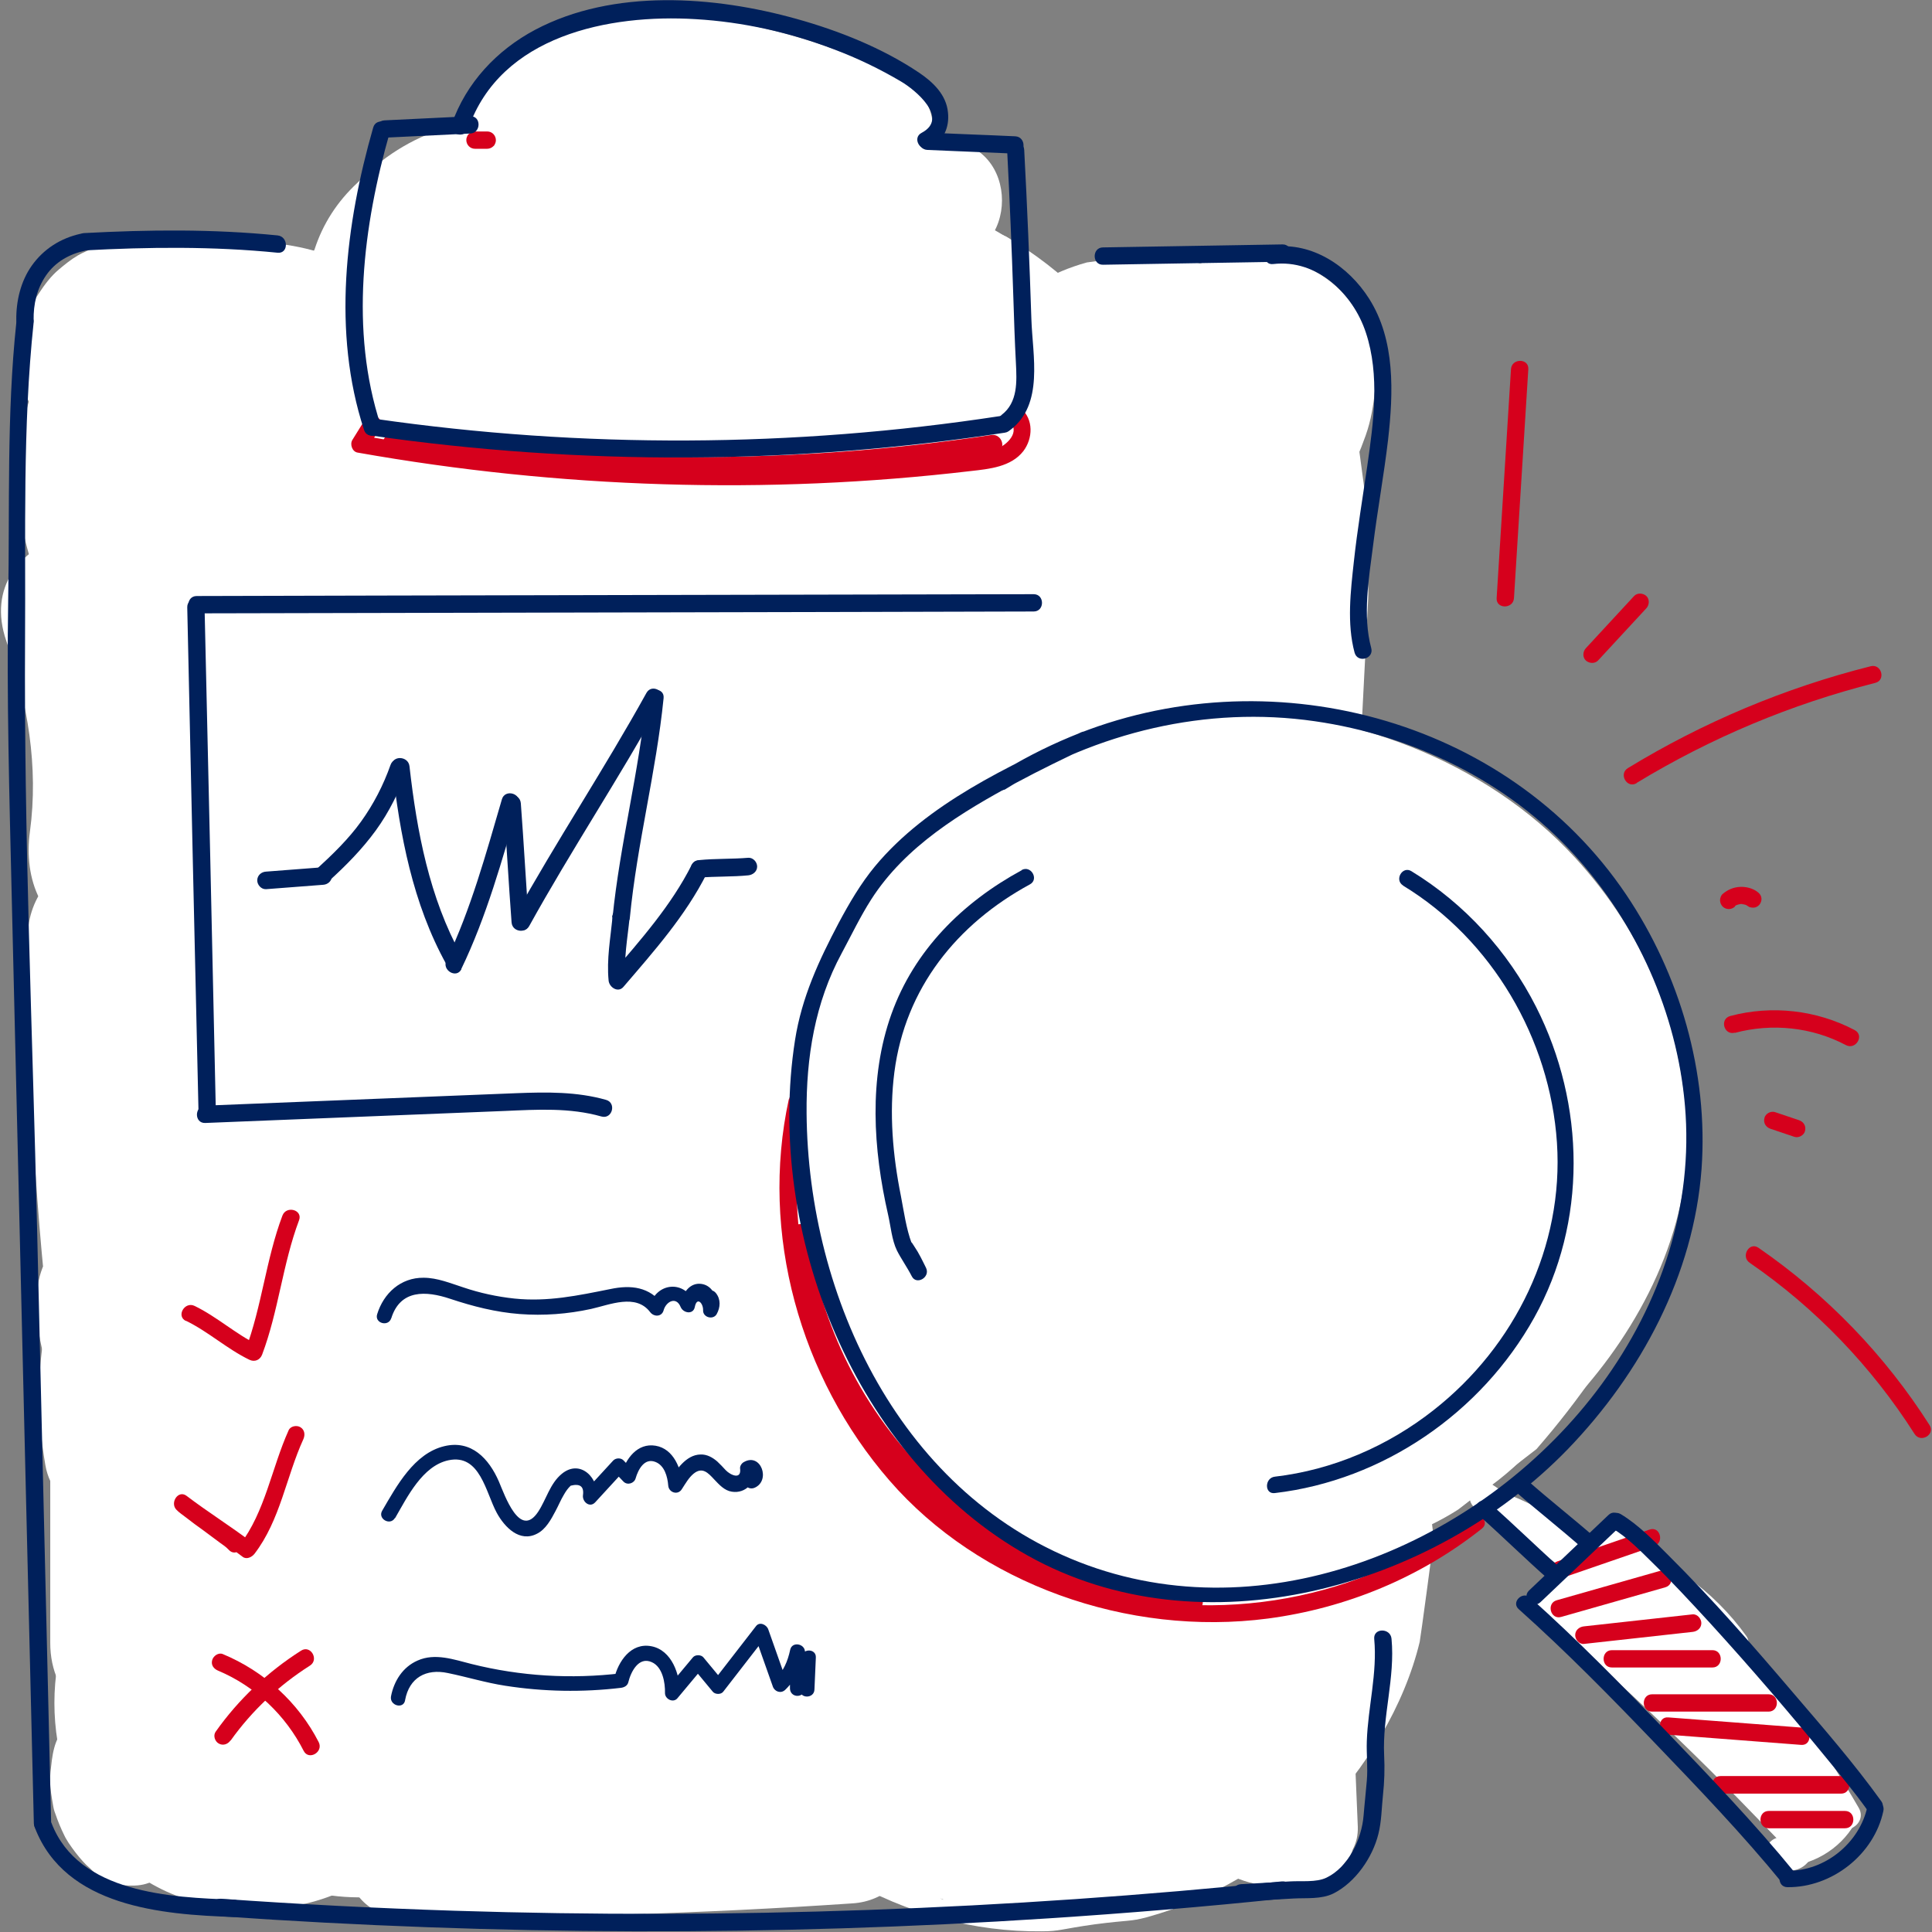 <?xml version="1.0" encoding="UTF-8"?>
<svg xmlns="http://www.w3.org/2000/svg" width="100" height="100" viewBox="0 0 100 100" fill="none">
  <rect x="0" y="0" width="100" height="100" fill="#808080" stroke="none"/>
  <g clip-path="url(#clip0_1277_370966)">
    <path d="M64.923 80.749H65.341C68.068 80.856 70.627 80.282 72.982 79.039C75.445 78.237 77.574 76.874 79.368 74.937C81.305 73.144 82.668 71.015 83.469 68.552C84.712 66.184 85.286 63.638 85.179 60.911L84.473 55.638C83.529 52.278 81.831 49.36 79.368 46.885L75.35 43.788C72.253 41.995 68.917 41.086 65.341 41.074H64.923C62.197 40.966 59.638 41.54 57.282 42.784C54.819 43.585 52.69 44.948 50.897 46.885C48.96 48.679 47.597 50.807 46.795 53.27C45.552 55.638 44.978 58.185 45.086 60.911L45.791 66.184C46.736 69.544 48.434 72.462 50.897 74.937L54.914 78.034C58.011 79.828 61.348 80.737 64.923 80.749Z" fill="white"></path>
    <path d="M46.03 66.172C46.413 67.859 47.238 69.449 48.063 70.979C48.099 71.039 51.148 74.973 51.184 75.009C52.32 76.253 53.743 77.281 55.214 78.118C55.979 78.56 55.68 78.321 57.617 79.134C58.406 79.469 59.207 79.804 59.996 80.139H60.008C61.754 80.557 63.56 80.868 65.353 80.868C68.63 80.868 72.683 79.936 75.481 78.13C75.529 78.094 79.475 75.045 79.523 75.009C79.523 75.009 79.523 75.009 79.535 74.997C80.647 73.718 81.687 72.378 82.644 70.979C82.644 70.979 82.656 70.955 82.668 70.944C82.704 70.884 84.665 66.232 84.677 66.172C85.502 63.53 85.621 60.899 85.035 58.257C84.916 55.614 84.127 53.163 82.68 50.879C81.436 48.571 79.726 46.706 77.574 45.307C75.661 43.549 73.413 42.365 70.83 41.755L65.557 41.05C61.969 41.05 58.633 41.959 55.548 43.764L51.531 46.861C49.067 49.336 47.37 52.254 46.425 55.614V55.638L48.422 50.903C48.422 50.903 48.41 50.927 48.398 50.939L51.495 46.921C51.495 46.921 51.483 46.945 51.471 46.945L55.489 43.848C55.489 43.848 55.465 43.86 55.453 43.872L60.188 41.875C60.188 41.875 60.14 41.887 60.116 41.887L65.389 41.181C65.389 41.181 65.353 41.181 65.329 41.181L70.603 41.887C70.603 41.887 70.555 41.887 70.531 41.863L75.266 43.86C75.266 43.86 75.242 43.848 75.23 43.836L79.248 46.933C79.248 46.933 79.224 46.921 79.224 46.909L82.321 50.927C82.321 50.927 82.309 50.903 82.297 50.891L84.294 55.626V55.602C83.684 53.019 82.5 50.771 80.743 48.858C79.344 46.694 77.49 44.996 75.171 43.752C72.899 42.305 70.435 41.516 67.793 41.397C65.15 40.811 62.52 40.918 59.877 41.755L55.142 43.752C52.164 45.522 49.785 47.89 48.027 50.867L46.03 55.602C45.086 59.118 45.086 62.633 46.03 66.149V66.172Z" fill="white"></path>
    <path d="M80.001 73.694L80.42 73.275C82.357 71.482 83.72 69.353 84.521 66.89C85.765 64.522 86.339 61.975 86.231 59.249C86.339 56.523 85.765 53.964 84.521 51.608C83.72 49.145 82.357 47.017 80.42 45.223L76.402 42.126C73.305 40.333 69.969 39.424 66.394 39.412L61.12 40.117C57.76 41.062 54.843 42.76 52.368 45.223L51.949 45.642C50.012 47.435 48.649 49.564 47.848 52.027C46.604 54.394 46.03 56.941 46.138 59.668C46.03 62.394 46.604 64.953 47.848 67.308C48.649 69.772 50.012 71.9 51.949 73.694L55.967 76.791C59.064 78.584 62.4 79.493 65.975 79.505L71.248 78.799C74.608 77.855 77.526 76.157 80.001 73.694Z" fill="white"></path>
    <path d="M67.003 78.465C77.382 78.465 87.319 69.341 86.841 58.627C86.362 47.913 78.124 38.79 67.003 38.79C56.624 38.79 46.688 47.913 47.166 58.627C47.644 69.341 55.883 78.465 67.003 78.465Z" fill="white"></path>
    <path d="M81.496 44.362C76.952 39.412 69.67 36.578 62.998 36.937C58.669 37.164 54.915 38.084 51.136 40.309C48.505 41.851 47.023 43.669 44.906 45.498L48.924 42.401L48.517 42.652L53.253 40.655L52.822 40.787L58.095 40.081H57.629C52.607 39.974 47.13 42.353 43.603 45.881C40.075 49.408 37.564 54.968 37.792 59.907C38.282 70.836 46.509 79.529 57.629 79.744C62.52 79.84 67.147 78.046 70.95 75.105C72.396 73.981 73.449 72.94 74.764 71.757L70.746 74.854C71.009 74.65 71.284 74.471 71.583 74.327L66.848 76.324C67.326 76.121 67.757 76.001 68.271 75.906L62.998 76.611C63.512 76.564 63.966 76.564 64.493 76.611L59.219 75.906C59.733 76.001 60.164 76.133 60.642 76.324L55.907 74.327C56.206 74.471 56.493 74.638 56.756 74.83L52.738 71.733C53.002 71.936 53.241 72.163 53.456 72.426C56.804 76.073 62.615 78.237 67.482 78.237C72.349 78.237 78.16 76.073 81.508 72.426C84.856 68.779 87.558 63.685 87.319 58.4C87.08 53.115 85.191 48.38 81.508 44.374L81.496 44.362Z" fill="white"></path>
    <path d="M34.981 68.265C45.361 68.265 55.297 59.141 54.819 48.428C54.34 37.714 46.102 28.59 34.981 28.59C24.602 28.59 14.666 37.714 15.144 48.428C15.622 59.141 23.861 68.265 34.981 68.265Z" fill="white"></path>
    <path d="M32.076 72.845C42.455 72.845 52.391 63.721 51.913 53.007C51.435 42.293 43.196 33.17 32.076 33.17C21.697 33.17 11.76 42.293 12.238 53.007C12.717 63.721 20.955 72.845 32.076 72.845Z" fill="white"></path>
    <path d="M13.255 42.712C13.255 42.712 13.207 42.772 13.171 42.796L17.189 39.699C17.189 39.699 17.129 39.734 17.093 39.758L21.828 37.762C21.828 37.762 21.733 37.797 21.673 37.797L26.946 37.092C26.946 37.092 26.839 37.092 26.791 37.092L32.064 37.797C32.064 37.797 31.992 37.785 31.956 37.773L36.692 39.77C36.692 39.77 36.596 39.723 36.56 39.699L40.578 42.796C40.578 42.796 40.542 42.76 40.518 42.736L43.615 46.754L43.591 46.718C42.347 44.41 40.638 42.544 38.485 41.145C36.572 39.388 34.324 38.204 31.741 37.594C29.099 36.769 26.468 36.65 23.825 37.235C21.183 37.355 18.732 38.144 16.448 39.591L12.43 42.688C9.967 45.163 8.269 48.081 7.324 51.441L6.619 56.714C6.619 60.301 7.527 63.637 9.333 66.722C11.88 70.023 12.836 71.936 16.627 73.993C19.879 75.75 23.096 76.803 26.851 76.755C28.704 76.731 30.617 76.611 32.375 76.001C35.412 74.949 39.191 73.359 41.307 70.752C43.244 68.959 44.607 66.83 45.409 64.367C46.652 61.999 47.226 59.452 47.118 56.726C47.226 54 46.652 51.441 45.409 49.085C44.607 46.622 43.244 44.494 41.307 42.7L37.289 39.603C34.193 37.809 30.856 36.901 27.281 36.889L22.008 37.594C18.648 38.539 15.73 40.237 13.255 42.7V42.712Z" fill="white"></path>
    <path d="M17.093 40.081L16.268 40.524C13.96 41.767 12.095 43.477 10.696 45.63C8.938 47.543 7.754 49.791 7.145 52.373C6.32 55.016 6.2 57.647 6.786 60.289C6.905 62.932 7.695 65.383 9.141 67.667L12.238 71.685C14.714 74.148 17.631 75.846 20.991 76.791L26.265 77.496C29.852 77.496 33.188 76.587 36.273 74.782L37.098 74.339C39.406 73.096 41.271 71.386 42.67 69.234C44.428 67.32 45.612 65.072 46.221 62.489C47.047 59.847 47.166 57.216 46.58 54.574C46.461 51.931 45.671 49.48 44.225 47.196L41.128 43.178C38.652 40.715 35.735 39.017 32.375 38.072L27.102 37.367C23.514 37.367 20.178 38.276 17.093 40.081Z" fill="white"></path>
    <path d="M5.16 59.249V59.452C5.052 62.179 5.626 64.737 6.87 67.093C7.671 69.556 9.034 71.685 10.971 73.478C12.765 75.415 14.893 76.779 17.356 77.58C19.724 78.823 22.271 79.397 24.997 79.29L30.27 78.584C33.63 77.64 36.548 75.942 39.023 73.478L42.12 69.461C43.914 66.364 44.822 63.028 44.834 59.452V59.249C44.942 56.523 44.368 53.964 43.125 51.608C42.323 49.145 40.96 47.017 39.023 45.223C37.23 43.286 35.101 41.923 32.638 41.122C30.27 39.878 27.723 39.304 24.997 39.412L19.724 40.117C16.364 41.062 13.446 42.76 10.971 45.223L7.874 49.241C6.08 52.338 5.172 55.674 5.16 59.249Z" fill="white"></path>
    <path d="M6.308 67.189L7.575 75.117C8.185 77.699 9.369 79.947 11.126 81.861C12.525 84.025 14.379 85.723 16.699 86.966C20.956 89.454 27.221 90.506 31.992 88.963C36.763 87.421 41.427 84.431 43.854 79.84L45.851 75.105C46.795 71.589 46.795 68.074 45.851 64.558L44.583 56.63C43.974 54.048 42.79 51.8 41.032 49.886C39.633 47.722 37.78 46.024 35.46 44.781C31.203 42.294 24.937 41.241 20.166 42.784C15.395 44.326 10.732 47.316 8.304 51.907L6.308 56.642C5.363 60.158 5.363 63.673 6.308 67.189Z" fill="white"></path>
    <path d="M6.403 73.18V73.598C6.296 76.324 6.87 78.883 8.113 81.239C8.914 83.702 10.278 85.83 12.215 87.624C14.008 89.561 16.137 90.924 18.6 91.725C20.968 92.969 23.515 93.543 26.241 93.435L31.514 92.73C34.874 91.785 37.792 90.087 40.267 87.624L43.364 83.606C45.157 80.509 46.066 77.173 46.078 73.598V73.18C46.186 70.453 45.612 67.894 44.368 65.539C43.567 63.075 42.204 60.947 40.267 59.153C38.473 57.216 36.345 55.853 33.882 55.052C31.514 53.808 28.967 53.234 26.241 53.342L20.968 54.048C17.608 54.992 14.69 56.69 12.215 59.153L9.118 63.171C7.324 66.268 6.415 69.604 6.403 73.18Z" fill="white"></path>
    <path d="M11.617 62.286C11.617 62.286 11.569 62.346 11.533 62.37L15.551 59.273C15.551 59.273 15.491 59.309 15.455 59.333L20.19 57.336C20.19 57.336 20.094 57.372 20.047 57.372L25.32 56.666C25.32 56.666 25.224 56.666 25.164 56.666L30.438 57.372C30.438 57.372 30.342 57.348 30.294 57.324L35.029 59.321C35.029 59.321 34.969 59.285 34.934 59.261L38.951 62.358C38.951 62.358 38.892 62.31 38.868 62.274L41.965 66.292L41.941 66.256C40.697 63.948 38.987 62.083 36.835 60.684C34.922 58.926 32.674 57.742 30.091 57.133C27.448 56.308 24.818 56.188 22.175 56.774C19.532 56.894 17.081 57.683 14.797 59.13L10.78 62.227C8.316 64.702 6.618 67.619 5.674 70.979L4.968 76.252C4.968 79.84 5.877 83.176 7.683 86.261C10.11 89.764 11.294 91.271 14.965 93.531C18.074 95.456 21.601 96.186 25.2 96.305C27.054 96.365 28.979 96.15 30.736 95.552C33.822 94.5 37.492 92.909 39.669 90.314C41.606 88.521 42.969 86.392 43.77 83.929C45.014 81.562 45.588 79.015 45.48 76.288C45.588 73.562 45.014 71.003 43.77 68.648C42.969 66.184 41.606 64.056 39.669 62.262L35.651 59.165C32.554 57.372 29.218 56.463 25.643 56.451L20.369 57.157C17.009 58.101 14.092 59.799 11.617 62.262V62.286Z" fill="white"></path>
    <path d="M8.077 66.698L7.683 67.356C4.083 73.454 4.107 81.275 7.683 87.385C11.258 93.495 17.691 96.688 24.818 97.214C31.944 97.74 39.238 97.764 46.461 97.25C56.792 96.52 66.8 88.64 66.298 77.412C65.844 67.284 57.545 56.798 46.461 57.575C39.238 58.077 32.04 58.065 24.818 57.539C30.533 67.488 36.237 77.448 41.953 87.397L42.347 86.739C47.632 77.795 44.679 64.582 35.233 59.596C25.786 54.61 13.721 57.169 8.089 66.71L8.077 66.698Z" fill="white"></path>
    <path d="M43.83 94.906L44.667 95.062C47.31 95.887 49.941 96.006 52.583 95.42C55.226 95.301 57.677 94.512 59.961 93.065C62.269 91.821 64.134 90.111 65.533 87.959C67.291 86.046 68.475 83.798 69.084 81.215L69.79 75.942C69.79 72.354 68.881 69.018 67.076 65.933L63.978 61.916C61.503 59.452 58.586 57.754 55.226 56.81L54.389 56.654C51.746 55.829 49.115 55.71 46.473 56.296C43.83 56.415 41.379 57.204 39.095 58.651C36.787 59.895 34.922 61.605 33.523 63.757C31.765 65.67 30.581 67.918 29.972 70.501L29.266 75.774C29.266 79.362 30.175 82.698 31.98 85.783L35.077 89.8C37.553 92.264 40.47 93.962 43.83 94.906Z" fill="white"></path>
    <path d="M38.832 91.785L39.035 91.989C40.829 93.926 42.957 95.289 45.42 96.09C47.788 97.334 50.335 97.907 53.061 97.8C55.788 97.907 58.346 97.334 60.702 96.09C63.165 95.289 65.294 93.926 67.087 91.989L70.184 87.971C71.978 84.874 72.887 81.538 72.898 77.963L72.193 72.689C71.248 69.329 69.55 66.412 67.087 63.936L66.884 63.733C65.09 61.796 62.962 60.433 60.499 59.632C58.131 58.388 55.584 57.814 52.858 57.922C50.132 57.814 47.573 58.388 45.217 59.632C42.754 60.433 40.625 61.796 38.832 63.733L35.735 67.751C33.941 70.848 33.032 74.184 33.02 77.759L33.726 83.032C34.671 86.392 36.369 89.31 38.832 91.785Z" fill="white"></path>
    <path d="M48.84 98.35H48.876C47.298 97.692 45.719 97.023 44.141 96.365C44.177 96.377 44.201 96.389 44.225 96.413L40.207 93.316C40.207 93.316 40.255 93.364 40.279 93.388L37.182 89.37C37.182 89.37 37.218 89.43 37.23 89.454L35.233 84.718C35.233 84.718 35.257 84.802 35.269 84.85L34.563 79.577C34.563 79.577 34.563 79.672 34.563 79.72L35.269 74.447C35.269 74.507 35.245 74.567 35.221 74.614L37.218 69.879C37.218 69.879 37.182 69.963 37.146 69.999L40.243 65.981C40.243 65.981 40.183 66.041 40.147 66.077L44.165 62.98C44.165 62.98 44.129 63.004 44.105 63.016L48.84 61.019C48.84 61.019 48.78 61.043 48.745 61.043L54.018 60.337C54.018 60.337 53.946 60.337 53.91 60.337L59.183 61.043C59.183 61.043 59.124 61.031 59.088 61.019L63.823 63.016C63.823 63.016 63.787 62.992 63.763 62.98L67.781 66.077C67.781 66.077 67.733 66.041 67.709 66.005L70.806 70.023C70.806 70.023 70.758 69.951 70.734 69.915L72.731 74.65C72.731 74.65 72.695 74.543 72.683 74.483L73.389 79.756C73.389 79.756 73.389 79.636 73.389 79.577L72.683 84.85C72.683 84.85 72.707 84.766 72.719 84.718L70.722 89.454C70.722 89.454 70.758 89.382 70.782 89.346L67.685 93.364C67.685 93.364 67.733 93.316 67.757 93.292L63.739 96.389C63.739 96.389 63.775 96.365 63.799 96.353L59.064 98.35C59.064 98.35 59.124 98.326 59.159 98.314C61.742 97.704 63.99 96.52 65.903 94.763C68.068 93.364 69.766 91.51 71.009 89.191C72.456 86.919 73.245 84.455 73.365 81.813C73.951 79.17 73.843 76.54 73.006 73.897L71.009 69.162C69.24 66.184 66.872 63.805 63.895 62.047L59.159 60.05C55.644 59.106 52.129 59.106 48.613 60.05C45.229 60.756 44.057 61.856 41.714 63.661C39.37 65.467 38.234 66.113 36.512 69.329C34.79 72.546 33.642 75.87 33.726 79.684C33.762 81.502 33.965 83.367 34.467 85.125C34.491 85.233 36.44 89.836 36.5 89.932C36.512 89.956 36.536 89.992 36.56 90.016C38.509 93.101 40.59 95.361 43.77 97.214C46.951 99.067 50.419 100 53.922 99.964C54.855 99.964 54.926 99.845 56.648 99.605C58.466 99.366 58.466 99.474 59.363 99.235C62.711 98.314 65.784 96.496 68.235 94.045C70.686 91.594 72.695 88.27 73.484 84.981C73.52 84.838 74.202 79.78 74.202 79.636C74.202 79.601 74.202 79.565 74.202 79.529C73.987 77.759 73.748 75.99 73.484 74.22V74.184C73.484 74.184 73.46 74.136 73.46 74.124L71.464 69.389C70.639 67.858 69.503 66.471 68.271 65.24C65.533 62.502 63.01 61.258 59.363 60.05C56.72 59.225 54.09 59.106 51.447 59.691C48.804 59.811 46.353 60.6 44.069 62.047C41.761 63.291 39.896 65.001 38.497 67.153C36.739 69.066 35.556 71.314 34.946 73.897L34.24 79.17C34.24 82.757 35.149 86.094 36.955 89.178L40.051 93.196C42.527 95.659 45.444 97.357 48.804 98.302L48.84 98.35Z" fill="white"></path>
    <path d="M14.307 34.497V35.119C14.2 37.845 14.774 40.404 16.017 42.76C16.818 45.223 18.181 47.352 20.119 49.145C21.912 51.082 24.041 52.445 26.504 53.246C28.871 54.49 31.418 55.064 34.145 54.956L39.418 54.251C42.778 53.306 45.695 51.608 48.171 49.145L51.268 45.127C53.061 42.03 53.97 38.694 53.982 35.119V34.497C54.09 31.771 53.516 29.212 52.272 26.856C51.471 24.393 50.108 22.265 48.171 20.471C46.377 18.534 44.249 17.171 41.785 16.37C39.418 15.126 36.871 14.552 34.145 14.66L28.871 15.365C25.511 16.31 22.594 18.008 20.119 20.471L17.021 24.489C15.228 27.586 14.319 30.922 14.307 34.497Z" fill="white"></path>
    <path d="M44.643 18.175L44.44 17.972C42.646 16.035 40.518 14.672 38.054 13.871C35.687 12.627 33.14 12.053 30.413 12.161C27.687 12.053 25.128 12.627 22.773 13.871C20.309 14.672 18.181 16.035 16.387 17.972L13.29 21.99C11.497 25.087 10.588 28.423 10.576 31.998L11.282 37.271C12.226 40.631 13.924 43.549 16.387 46.024L16.591 46.227C18.384 48.164 20.513 49.528 22.976 50.329C25.344 51.572 27.89 52.146 30.617 52.039C33.343 52.146 35.902 51.572 38.258 50.329C40.721 49.528 42.849 48.164 44.643 46.227L47.74 42.21C49.533 39.113 50.442 35.777 50.454 32.201L49.749 26.928C48.804 23.568 47.106 20.651 44.643 18.175Z" fill="white"></path>
    <path d="M30.199 50.592C40.578 50.592 50.514 41.468 50.036 30.755C49.558 20.041 41.319 10.917 30.199 10.917C19.82 10.917 9.883 20.041 10.361 30.755C10.84 41.468 19.078 50.592 30.199 50.592Z" fill="white"></path>
    <path d="M29.995 49.133C40.374 49.133 50.311 40.01 49.833 29.296C49.354 18.582 41.115 9.458 29.995 9.458C19.616 9.458 9.679 18.582 10.158 29.296C10.636 40.01 18.875 49.133 29.995 49.133Z" fill="white"></path>
    <path d="M40.207 46.419L40.626 46.204C42.933 44.96 44.799 43.25 46.198 41.098C47.955 39.185 49.139 36.937 49.749 34.354C50.574 31.711 50.694 29.081 50.108 26.438C49.988 23.795 49.199 21.344 47.752 19.06L44.655 15.043C42.18 12.579 39.262 10.881 35.902 9.937L30.629 9.231C27.042 9.231 23.706 10.14 20.621 11.945L20.202 12.161C17.894 13.404 16.029 15.114 14.63 17.267C12.872 19.18 11.688 21.428 11.079 24.011C10.254 26.653 10.134 29.284 10.72 31.926C10.839 34.569 11.629 37.02 13.075 39.304L16.172 43.322C18.648 45.785 21.565 47.483 24.925 48.428L30.199 49.133C33.786 49.133 37.122 48.224 40.207 46.419Z" fill="white"></path>
    <path d="M31.036 48.308C41.415 48.308 51.351 39.184 50.873 28.471C50.395 17.757 42.156 8.621 31.036 8.621C20.657 8.621 10.72 17.745 11.198 28.459C11.677 39.173 19.915 48.296 31.036 48.296V48.308Z" fill="white"></path>
    <path d="M16.997 42.7L17.201 42.903C18.994 44.84 21.123 46.204 23.586 47.005C25.953 48.248 28.5 48.822 31.227 48.715C33.953 48.822 36.512 48.248 38.867 47.005C41.331 46.204 43.459 44.84 45.253 42.903L48.35 38.886C50.143 35.789 51.052 32.453 51.064 28.877L50.359 23.604C49.414 20.244 47.716 17.326 45.253 14.851L45.05 14.648C43.256 12.711 41.127 11.348 38.664 10.546C36.297 9.303 33.75 8.729 31.023 8.837C28.297 8.729 25.738 9.303 23.383 10.546C20.919 11.348 18.791 12.711 16.997 14.648L13.9 18.666C12.107 21.763 11.198 25.099 11.186 28.674L11.892 33.947C12.836 37.307 14.534 40.225 16.997 42.7Z" fill="white"></path>
    <path d="M26.54 43.573C27.879 44.661 29.099 45.964 30.653 46.73C30.725 46.766 35.352 48.727 35.424 48.739C36.297 48.93 37.935 49.073 38.115 49.109C37.457 49.025 39.992 49.54 40.865 49.456C41.032 49.444 46.042 48.786 46.174 48.739C46.198 48.739 46.222 48.727 46.234 48.715C46.365 48.667 50.897 46.766 50.993 46.706C51.017 46.706 51.029 46.682 51.053 46.67C51.124 46.634 55.046 43.597 55.094 43.537C55.106 43.525 55.118 43.513 55.13 43.501C56.17 42.162 57.211 40.823 58.239 39.471C58.239 39.471 58.239 39.459 58.251 39.447C58.251 39.424 58.275 39.412 58.287 39.388C58.347 39.28 60.272 34.724 60.296 34.617C60.499 33.744 60.618 32.859 60.654 31.95C60.774 31.065 60.894 30.169 61.013 29.284C61.121 26.557 60.547 23.998 59.303 21.643C58.502 19.18 57.139 17.051 55.202 15.258C53.408 13.321 51.28 11.957 48.816 11.156C46.449 9.913 43.902 9.339 41.176 9.446L35.903 10.152C32.542 11.097 29.625 12.794 27.15 15.258L24.053 19.275C22.259 22.372 21.35 25.709 21.338 29.284V29.308C21.566 27.55 21.805 25.792 22.044 24.034C22.044 24.046 22.044 24.07 22.032 24.082L24.029 19.347C24.029 19.347 23.993 19.407 23.969 19.443L27.066 15.425C27.066 15.425 27.03 15.461 27.006 15.485L31.024 12.388C31.024 12.388 30.964 12.424 30.928 12.448L35.663 10.451C35.663 10.451 35.592 10.475 35.556 10.487L40.829 9.781C40.829 9.781 40.757 9.781 40.721 9.781L45.995 10.487C45.995 10.487 45.947 10.487 45.911 10.463L50.646 12.46C50.646 12.46 50.598 12.436 50.574 12.424L54.592 15.521H54.568C52.774 13.572 50.646 12.197 48.183 11.395C45.815 10.152 43.268 9.578 40.542 9.685C37.816 9.578 35.257 10.152 32.901 11.395C30.438 12.197 28.309 13.56 26.516 15.497L23.419 19.515C21.625 22.611 20.716 25.948 20.705 29.523L21.41 34.796C22.355 38.156 24.053 41.074 26.516 43.549L26.54 43.573Z" fill="white"></path>
    <path d="M46.293 48.679L47.346 48.511C49.928 47.901 52.176 46.718 54.09 44.96C56.254 43.561 57.952 41.708 59.195 39.388C60.642 37.116 61.431 34.653 61.551 32.01C62.137 29.367 62.029 26.737 61.192 24.094L59.195 19.359C57.426 16.382 55.058 14.002 52.081 12.244L47.346 10.248C43.83 9.303 40.315 9.303 36.799 10.248L35.747 10.415C33.164 11.025 30.916 12.209 29.003 13.966C26.839 15.365 25.141 17.219 23.897 19.538C22.45 21.81 21.661 24.274 21.541 26.916C20.956 29.559 21.063 32.189 21.9 34.832L23.897 39.567C25.667 42.545 28.034 44.924 31.012 46.682L35.747 48.679C39.262 49.623 42.778 49.623 46.293 48.679Z" fill="white"></path>
    <path d="M25.128 39.519L25.332 39.938C26.575 42.246 28.285 44.111 30.438 45.51C32.351 47.268 34.599 48.452 37.181 49.061C39.824 49.886 42.455 50.006 45.097 49.42C47.74 49.3 50.191 48.511 52.475 47.065L56.493 43.968C58.956 41.492 60.654 38.575 61.599 35.215L62.304 29.941C62.304 26.354 61.395 23.018 59.59 19.933L59.386 19.515C58.143 17.207 56.433 15.341 54.281 13.942C52.367 12.185 50.119 11.001 47.537 10.391C44.894 9.566 42.263 9.446 39.621 10.032C36.978 10.152 34.527 10.941 32.243 12.388L28.225 15.485C25.762 17.96 24.064 20.878 23.12 24.238L22.414 29.511C22.414 33.098 23.323 36.434 25.128 39.519Z" fill="white"></path>
    <path d="M12.729 36.937C28.441 36.937 28.465 12.519 12.729 12.519C-3.007 12.519 -3.007 36.937 12.729 36.937Z" fill="white"></path>
    <path d="M59.937 14.66H59.733C58.263 14.6 56.887 14.911 55.62 15.581C54.293 16.011 53.145 16.752 52.176 17.793C51.136 18.761 50.395 19.909 49.964 21.236C49.294 22.504 48.984 23.879 49.043 25.35L49.426 28.196C49.928 30.001 50.849 31.58 52.176 32.907L54.34 34.581C56.003 35.55 57.808 36.028 59.733 36.04H59.937C61.407 36.099 62.782 35.789 64.05 35.119C65.377 34.688 66.525 33.947 67.494 32.907C68.534 31.938 69.275 30.79 69.706 29.463C70.375 28.196 70.686 26.82 70.626 25.35L70.244 22.504C69.742 20.698 68.821 19.12 67.494 17.793L65.329 16.119C63.667 15.15 61.862 14.672 59.937 14.66Z" fill="white"></path>
    <path d="M68.749 19.538L68.331 18.917C67.661 17.673 66.741 16.669 65.581 15.915C64.552 14.971 63.333 14.337 61.946 14.002C60.523 13.56 59.1 13.488 57.689 13.811C56.266 13.871 54.939 14.301 53.719 15.078L51.555 16.752C50.227 18.08 49.319 19.658 48.804 21.464L48.422 24.309C48.422 26.235 48.912 28.04 49.881 29.702L50.299 30.324C50.969 31.568 51.889 32.572 53.049 33.325C54.078 34.27 55.297 34.904 56.684 35.239C58.107 35.681 59.53 35.753 60.941 35.43C62.364 35.37 63.691 34.94 64.911 34.162L67.076 32.488C68.403 31.161 69.311 29.583 69.826 27.777L70.208 24.931C70.208 23.006 69.718 21.201 68.749 19.538Z" fill="white"></path>
    <path d="M69.79 24.094V23.891C69.849 22.42 69.538 21.045 68.869 19.778C68.438 18.45 67.697 17.302 66.657 16.334C65.688 15.293 64.54 14.552 63.213 14.122C61.945 13.452 60.57 13.141 59.099 13.201L56.254 13.584C54.448 14.086 52.87 15.007 51.542 16.334L49.868 18.498C48.9 20.16 48.422 21.966 48.41 23.891V24.094C48.35 25.565 48.661 26.94 49.33 28.207C49.761 29.535 50.502 30.683 51.542 31.651C52.511 32.692 53.659 33.433 54.986 33.863C56.254 34.533 57.629 34.844 59.099 34.784L61.945 34.401C63.751 33.899 65.329 32.979 66.657 31.651L68.331 29.487C69.299 27.825 69.778 26.019 69.79 24.094Z" fill="white"></path>
    <path d="M40.602 4.675H40.183C38.712 4.616 37.337 4.926 36.07 5.596C34.742 6.027 33.594 6.768 32.626 7.808C31.586 8.777 30.844 9.925 30.414 11.252C29.744 12.519 29.433 13.895 29.493 15.365L29.876 18.211C30.378 20.017 31.299 21.595 32.626 22.922L34.79 24.596C36.452 25.565 38.258 26.043 40.183 26.055H40.602C42.072 26.115 43.447 25.804 44.715 25.134C46.042 24.704 47.19 23.963 48.159 22.922C49.199 21.954 49.94 20.806 50.371 19.479C51.04 18.211 51.351 16.836 51.291 15.365L50.909 12.519C50.407 10.714 49.486 9.135 48.159 7.808L45.994 6.134C44.332 5.166 42.527 4.687 40.602 4.675Z" fill="white"></path>
    <path d="M38.724 3.324C35.974 3.145 33.081 3.539 30.438 4.293C27.795 5.046 25.428 6.864 24.053 9.207C22.677 11.551 22.139 14.875 22.977 17.434C23.814 19.993 25.416 22.516 27.891 23.819C30.366 25.122 33.308 25.697 36.118 24.895C36.883 24.68 37.636 24.513 38.425 24.393L35.58 24.776C36.632 24.644 37.66 24.62 38.712 24.68C41.343 24.848 44.452 23.365 46.27 21.547C48.087 19.73 49.522 16.657 49.402 13.99C49.283 11.324 48.374 8.358 46.27 6.433C44.165 4.508 41.666 3.492 38.712 3.3L38.724 3.324Z" fill="white"></path>
    <path d="M18.695 9.267L18.492 9.47C17.452 10.439 16.71 11.587 16.28 12.914C15.61 14.181 15.3 15.557 15.359 17.027C15.3 18.498 15.61 19.873 16.28 21.141C16.71 22.468 17.452 23.616 18.492 24.584L20.656 26.259C22.319 27.227 24.124 27.705 26.049 27.717L28.895 27.335C30.701 26.832 32.279 25.912 33.606 24.584L33.81 24.381C34.85 23.413 35.591 22.265 36.022 20.938C36.691 19.67 37.002 18.295 36.943 16.824C37.002 15.353 36.691 13.978 36.022 12.711C35.591 11.383 34.85 10.236 33.81 9.267L31.645 7.593C29.983 6.624 28.178 6.146 26.253 6.134L23.407 6.517C21.601 7.019 20.023 7.94 18.695 9.267Z" fill="white"></path>
    <path d="M13.147 98.828C26.898 98.828 26.922 77.46 13.147 77.46C-0.628 77.46 -0.628 98.828 13.147 98.828Z" fill="white"></path>
    <path d="M18.552 98.207H18.971C20.441 98.266 21.817 97.955 23.084 97.286C24.411 96.855 25.559 96.114 26.528 95.074C27.568 94.105 28.309 92.957 28.74 91.63C29.41 90.362 29.72 88.987 29.661 87.516L29.278 84.671C28.776 82.865 27.855 81.287 26.528 79.959L24.363 78.285C22.701 77.317 20.896 76.838 18.971 76.827H18.552C17.081 76.767 15.706 77.078 14.439 77.747C13.111 78.178 11.964 78.919 10.995 79.959C9.955 80.928 9.213 82.076 8.783 83.403C8.113 84.671 7.802 86.046 7.862 87.516L8.245 90.362C8.747 92.168 9.668 93.746 10.995 95.074L13.159 96.748C14.821 97.716 16.627 98.195 18.552 98.207Z" fill="white"></path>
    <path d="M63.177 96.819C63.787 97.142 64.457 97.429 65.15 97.537C65.617 97.609 66.107 97.692 66.585 97.68C67.063 97.668 67.566 97.597 68.032 97.501L68.761 97.19C69.12 96.999 69.407 96.736 69.622 96.401C69.814 96.209 69.945 95.982 70.017 95.731C70.208 95.372 70.292 94.978 70.28 94.559C70.244 93.603 70.196 92.634 70.16 91.678C70.172 91.259 70.089 90.865 69.897 90.506C69.778 90.123 69.563 89.8 69.264 89.525C68.989 89.226 68.654 89.023 68.283 88.891C67.924 88.7 67.53 88.617 67.111 88.628L66.298 88.736C65.784 88.879 65.33 89.143 64.947 89.525L64.469 90.147C64.194 90.625 64.05 91.139 64.05 91.689C64.086 92.646 64.134 93.615 64.17 94.571L66.406 91.63C66.346 91.642 66.274 91.654 66.215 91.666L67.028 91.558C66.681 91.606 66.334 91.606 65.987 91.558L66.8 91.666C66.478 91.618 66.155 91.534 65.844 91.403L66.573 91.713C66.466 91.666 66.358 91.618 66.262 91.558C65.915 91.331 65.533 91.211 65.126 91.199C64.72 91.104 64.313 91.127 63.907 91.259C63.512 91.355 63.165 91.534 62.866 91.809C62.532 92.024 62.269 92.311 62.077 92.67L61.766 93.4C61.623 93.938 61.623 94.476 61.766 95.026L62.077 95.755C62.352 96.209 62.711 96.58 63.177 96.855V96.819Z" fill="white"></path>
    <path d="M20.848 99.211C28.62 99.283 36.393 99.043 44.141 98.517C45.791 98.41 47.19 97.19 47.19 95.468C47.19 93.902 45.791 92.299 44.141 92.419C36.393 92.945 28.62 93.172 20.848 93.113C16.914 93.077 16.914 99.187 20.848 99.223V99.211Z" fill="white"></path>
    <path d="M7.121 91.331H6.917C6.499 91.319 6.104 91.403 5.746 91.594C5.363 91.713 5.04 91.929 4.765 92.228C4.466 92.503 4.263 92.838 4.131 93.208C3.94 93.567 3.856 93.962 3.868 94.38L3.976 95.193C4.119 95.707 4.382 96.162 4.765 96.544L5.387 97.023C5.865 97.298 6.379 97.441 6.929 97.441H7.133C7.551 97.453 7.946 97.369 8.305 97.178C8.687 97.058 9.01 96.843 9.285 96.544C9.584 96.269 9.787 95.934 9.919 95.564C10.11 95.205 10.194 94.81 10.182 94.392L10.074 93.579C9.931 93.065 9.668 92.61 9.285 92.228L8.663 91.749C8.185 91.474 7.671 91.331 7.121 91.331Z" fill="white"></path>
    <path d="M8.962 92.371C8.771 92.228 8.615 92.048 8.46 91.869L8.938 92.491C8.771 92.275 8.639 92.048 8.532 91.797L8.843 92.527C8.735 92.263 8.651 91.989 8.615 91.701L8.723 92.515C8.687 92.228 8.687 91.953 8.723 91.666L8.615 92.479C8.639 92.359 8.663 92.228 8.687 92.108C8.819 91.701 8.831 91.295 8.747 90.888C8.723 90.482 8.603 90.099 8.388 89.752C8.197 89.394 7.934 89.107 7.599 88.891C7.3 88.617 6.953 88.437 6.559 88.341L5.746 88.234C5.196 88.234 4.681 88.377 4.203 88.652C3.534 89.083 3.007 89.693 2.804 90.482C2.696 90.876 2.661 91.307 2.613 91.713C2.601 91.869 2.589 92.024 2.589 92.192C2.601 92.61 2.673 93.017 2.744 93.423C2.768 93.579 2.804 93.734 2.864 93.878C2.995 94.26 3.151 94.643 3.33 95.002C3.39 95.133 3.474 95.265 3.557 95.396C3.785 95.731 4.024 96.054 4.299 96.353C4.406 96.473 4.526 96.592 4.657 96.7C4.933 96.999 5.267 97.202 5.638 97.334C5.997 97.525 6.391 97.609 6.81 97.597C7.228 97.609 7.623 97.525 7.982 97.334C8.364 97.214 8.687 96.999 8.962 96.7C9.5 96.114 9.895 95.349 9.859 94.535L9.751 93.722C9.608 93.208 9.345 92.754 8.962 92.371Z" fill="white"></path>
    <path d="M7.216 18.57C7.097 18.414 7.001 18.247 6.917 18.056L7.228 18.785C7.133 18.558 7.073 18.331 7.037 18.092L7.145 18.905C7.109 18.642 7.109 18.378 7.145 18.116L7.037 18.929C7.073 18.642 7.145 18.367 7.264 18.092L6.953 18.821C7.073 18.558 7.216 18.307 7.384 18.08L6.906 18.701C7.049 18.522 7.204 18.367 7.372 18.235L6.75 18.713C6.965 18.546 7.193 18.414 7.444 18.307L6.714 18.618C7.013 18.498 7.312 18.414 7.635 18.367L6.822 18.474C7.169 18.426 7.515 18.426 7.85 18.474L7.037 18.367C7.408 18.414 7.766 18.51 8.113 18.666L7.384 18.355C7.611 18.45 7.826 18.57 8.03 18.713C8.663 19.132 9.668 19.216 10.385 19.024C11.103 18.833 11.856 18.283 12.215 17.625C12.585 16.92 12.777 16.059 12.525 15.27C12.274 14.48 11.808 13.906 11.127 13.44C10.122 12.771 8.998 12.507 7.826 12.376C7.491 12.34 7.169 12.34 6.834 12.376C6.236 12.448 5.662 12.507 5.112 12.735C4.741 12.89 4.371 13.022 4.024 13.225C3.677 13.428 3.354 13.691 3.055 13.942C2.637 14.289 2.302 14.743 2.003 15.198C1.381 16.119 1.118 17.243 1.046 18.331C1.046 18.498 1.046 18.654 1.046 18.821C1.082 19.227 1.13 19.646 1.226 20.053C1.321 20.459 1.513 20.842 1.692 21.212C1.764 21.368 1.859 21.523 1.967 21.667C2.158 22.026 2.421 22.312 2.756 22.528C3.055 22.803 3.402 22.982 3.797 23.078C4.526 23.281 5.495 23.185 6.152 22.767C6.81 22.348 7.372 21.727 7.551 20.937C7.731 20.148 7.719 19.227 7.24 18.582L7.216 18.57Z" fill="white"></path>
    <path d="M29.959 8.573C29.995 8.394 30.043 8.227 30.103 8.059C29.959 8.37 29.959 8.37 30.115 8.059C30.199 7.904 30.294 7.748 30.39 7.605C30.187 7.868 30.187 7.868 30.426 7.605C30.689 7.378 30.677 7.354 30.414 7.557C30.569 7.449 30.725 7.342 30.892 7.246C31.394 6.887 30.641 7.246 31.191 7.103C31.562 7.007 31.921 6.899 32.291 6.84C31.645 6.947 32.793 6.816 32.913 6.816C33.678 6.792 34.444 6.828 35.197 6.899C35.58 6.935 35.95 6.971 36.333 7.019C36.058 6.983 36.106 6.995 36.488 7.055C36.703 7.091 36.919 7.127 37.134 7.174C37.935 7.33 38.724 7.521 39.502 7.736C41.271 8.239 42.216 8.633 43.746 9.422C45.157 10.152 47.13 9.841 47.919 8.322C48.661 6.923 48.338 4.926 46.819 4.149C42.897 2.116 38.641 0.933 34.228 0.741C32.112 0.646 29.948 0.885 28.046 1.865C26.145 2.846 24.602 4.807 24.052 6.971C23.658 8.514 24.555 10.355 26.181 10.726C27.807 11.097 29.517 10.248 29.936 8.597L29.959 8.573Z" fill="white"></path>
    <path d="M48.912 13.428C52.846 13.428 52.846 7.318 48.912 7.318C44.978 7.318 44.978 13.428 48.912 13.428Z" fill="white"></path>
    <path d="M62.902 19.742C63.524 19.562 64.158 19.395 64.792 19.311L63.978 19.419C64.469 19.347 64.971 19.335 65.461 19.395L64.648 19.287C64.935 19.323 65.21 19.395 65.473 19.503L64.744 19.192C64.983 19.287 65.198 19.419 65.413 19.574L64.792 19.096C64.971 19.239 65.126 19.395 65.27 19.574L64.792 18.953C64.947 19.156 65.079 19.383 65.186 19.622L64.875 18.893C65.019 19.227 65.103 19.574 65.15 19.933L65.043 19.12C65.091 19.526 65.079 19.933 65.019 20.34L65.126 19.526C65.007 20.268 64.768 20.985 64.481 21.679L64.792 20.949C64.672 21.236 64.54 21.535 64.409 21.822C64.182 22.169 64.062 22.552 64.05 22.958C63.955 23.365 63.978 23.771 64.11 24.178C64.301 24.883 64.851 25.649 65.509 26.007C66.215 26.378 67.075 26.569 67.865 26.318C68.57 26.091 69.371 25.625 69.694 24.919C70.053 24.142 70.4 23.353 70.687 22.54C70.974 21.727 71.093 20.949 71.177 20.124C71.332 18.522 70.818 16.836 69.85 15.569C68.69 14.074 67.004 13.356 65.138 13.261C63.847 13.189 62.52 13.5 61.288 13.859C60.547 14.074 59.853 14.588 59.459 15.258C59.064 15.927 58.908 16.872 59.148 17.613C59.387 18.355 59.841 19.06 60.547 19.443C61.252 19.825 62.101 19.981 62.902 19.754V19.742Z" fill="white"></path>
    <path d="M15.348 42.234C15.084 40.918 14.833 39.591 14.57 38.276C14.475 37.881 14.295 37.534 14.02 37.235C13.805 36.901 13.518 36.638 13.159 36.446C12.812 36.219 12.43 36.099 12.023 36.087C11.617 35.992 11.21 36.016 10.804 36.147C10.062 36.386 9.357 36.841 8.974 37.546L8.663 38.276C8.52 38.814 8.52 39.352 8.663 39.902C8.926 41.217 9.177 42.544 9.441 43.86C9.536 44.254 9.716 44.601 9.991 44.9C10.206 45.235 10.493 45.498 10.851 45.689C11.198 45.916 11.581 46.036 11.987 46.048C12.394 46.144 12.801 46.12 13.207 45.988C13.948 45.749 14.654 45.295 15.037 44.589L15.348 43.86C15.491 43.322 15.491 42.784 15.348 42.234Z" fill="white"></path>
    <path d="M10.373 45.474C11.067 40.452 10.828 35.573 9.153 30.743C7.228 25.206 -1.62 27.586 0.329 33.182C1.429 36.351 2.003 39.687 1.549 43.047C1.214 45.498 2.134 47.961 4.741 48.679C6.882 49.265 10.038 47.949 10.373 45.486V45.474Z" fill="white"></path>
    <path d="M2.721 50.986L2.948 51.477V46.849L2.721 47.34H10.624L9.967 46.263C7.623 42.413 1.441 43.98 1.429 48.571C1.429 55.805 1.86 62.992 2.721 70.178L11.258 67.87L11.055 67.344C11.055 61.449 1.896 61.437 1.896 67.344C1.896 69.281 2.314 70.86 3.342 72.486C5.555 75.966 12.454 74.997 11.88 70.178C11.007 63.004 10.577 55.805 10.589 48.571L2.051 50.879L2.709 51.955C4.347 54.645 9.13 55.219 10.613 51.955C11.569 49.862 11.569 48.452 10.613 46.347C8.173 40.99 0.281 45.642 2.709 50.975L2.721 50.986Z" fill="white"></path>
    <path d="M2.601 73.801C2.601 77.544 2.601 81.287 2.601 85.029C2.601 90.924 11.76 90.936 11.76 85.029C11.76 81.287 11.76 77.544 11.76 73.801C11.76 67.906 2.601 67.894 2.601 73.801Z" fill="white"></path>
    <path d="M11.174 73.407C10.971 72.235 11.198 74.387 11.15 73.203C11.138 72.845 11.114 72.486 11.114 72.127C11.114 71.769 11.15 71.41 11.174 71.051C11.234 70.071 11.019 71.9 11.222 70.848C11.664 68.504 10.564 65.79 8.029 65.216C5.769 64.702 2.876 65.897 2.397 68.409C1.919 70.919 1.907 73.287 2.35 75.846C2.756 78.214 5.793 79.756 7.981 79.039C10.528 78.214 11.617 75.942 11.174 73.407Z" fill="white"></path>
    <path d="M61.181 29.093V29.296C61.157 29.93 61.288 30.515 61.575 31.065C61.755 31.627 62.077 32.13 62.52 32.536C62.938 32.979 63.428 33.301 63.99 33.481C64.54 33.768 65.126 33.899 65.76 33.875L66.98 33.708C67.757 33.493 68.427 33.098 69.001 32.536L69.718 31.616C70.137 30.898 70.34 30.133 70.34 29.308V29.104C70.364 28.471 70.232 27.885 69.945 27.335C69.766 26.773 69.443 26.27 69.001 25.864C68.582 25.422 68.092 25.099 67.53 24.919C66.98 24.632 66.394 24.501 65.76 24.525L64.54 24.692C63.763 24.907 63.094 25.302 62.52 25.864L61.802 26.785C61.384 27.502 61.181 28.267 61.181 29.093Z" fill="white"></path>
    <path d="M61.145 29.918C60.75 34.15 60.714 38.371 61.025 42.604C61.204 45.068 62.998 47.184 65.605 47.184C67.936 47.184 70.364 45.08 70.184 42.604C69.873 38.371 69.909 34.15 70.304 29.918C70.531 27.454 68.032 25.338 65.724 25.338C63.058 25.338 61.372 27.442 61.145 29.918Z" fill="white"></path>
    <path d="M61.658 30.97C61.395 35.956 61.132 40.954 60.881 45.941C60.57 51.836 69.73 51.812 70.041 45.941C70.304 40.954 70.567 35.956 70.818 30.97C71.129 25.075 61.969 25.099 61.658 30.97Z" fill="white"></path>
    <path d="M76.438 78.13L80.539 80.916C80.874 81.143 81.4 80.988 81.579 80.641C81.783 80.258 81.663 79.84 81.304 79.601L77.203 76.815C76.868 76.587 76.342 76.743 76.163 77.09C75.96 77.472 76.079 77.891 76.438 78.13Z" fill="white"></path>
    <path d="M77.395 78.728C77.885 78.907 78.244 79.062 78.734 79.314C79.224 79.565 79.667 79.852 80.109 80.163C80.312 80.318 80.408 80.39 80.623 80.569C80.838 80.749 81.03 80.928 81.221 81.107C81.4 81.287 81.58 81.466 81.747 81.657C81.843 81.765 81.939 81.873 82.022 81.98C82.058 82.028 82.094 82.064 82.13 82.112C82.13 82.112 82.261 82.291 82.226 82.231C82.477 82.554 82.883 82.733 83.266 82.506C83.589 82.315 83.792 81.789 83.541 81.466C82.07 79.529 80.097 78.07 77.801 77.257C77.419 77.114 76.964 77.412 76.857 77.795C76.737 78.213 77 78.596 77.395 78.74V78.728Z" fill="white"></path>
    <path d="M79.523 83.331C81.783 85.268 83.995 87.265 86.147 89.322C87.2 90.326 88.228 91.331 89.244 92.359C89.77 92.885 90.285 93.423 90.811 93.962C91.074 94.225 91.325 94.5 91.588 94.763C91.708 94.882 91.815 95.002 91.935 95.121C92.019 95.205 92.09 95.289 92.174 95.373C92.317 95.576 92.533 95.564 92.832 95.349C91.971 94.87 91.205 96.186 92.066 96.664C92.688 97.011 93.442 96.76 93.752 96.114C94.099 95.408 93.669 94.739 93.202 94.213C91.911 92.766 90.5 91.403 89.125 90.04C86.387 87.337 83.553 84.742 80.623 82.231C79.882 81.597 78.794 82.674 79.547 83.307L79.523 83.331Z" fill="white"></path>
    <path d="M92.174 96.616C93.728 96.616 95.235 95.743 96 94.392C96.191 94.045 96.096 93.543 95.725 93.352C95.354 93.16 94.888 93.256 94.685 93.627C94.613 93.758 94.529 93.878 94.446 94.009C94.386 94.081 94.553 93.878 94.458 93.986C94.434 94.009 94.41 94.045 94.386 94.081C94.338 94.129 94.29 94.189 94.242 94.237C94.183 94.296 94.135 94.344 94.075 94.404C94.027 94.44 93.824 94.583 94.003 94.464C93.872 94.547 93.764 94.643 93.633 94.715C93.501 94.787 93.358 94.846 93.226 94.918C93.262 94.906 93.37 94.858 93.274 94.894C93.238 94.906 93.202 94.918 93.166 94.93C93.094 94.954 93.011 94.978 92.939 95.002C92.867 95.026 92.796 95.038 92.736 95.05C92.676 95.062 92.568 95.062 92.497 95.097C92.544 95.074 92.664 95.074 92.532 95.097C92.497 95.097 92.449 95.097 92.413 95.097C92.329 95.097 92.257 95.097 92.174 95.097C91.779 95.097 91.397 95.444 91.409 95.863C91.42 96.281 91.743 96.628 92.174 96.628V96.616Z" fill="white"></path>
    <path d="M83.003 80.246C87.63 84.073 91.54 88.676 94.554 93.878C95.044 94.727 96.359 93.962 95.869 93.113C92.796 87.815 88.802 83.08 84.079 79.182C83.326 78.56 82.237 79.636 83.003 80.258V80.246Z" fill="white"></path>
    <path d="M94.589 93.005C91.229 89.764 87.726 86.656 84.103 83.702C83.35 83.092 82.261 84.156 83.027 84.778C86.65 87.732 90.141 90.841 93.513 94.081C94.219 94.763 95.307 93.686 94.589 93.005Z" fill="white"></path>
    <path d="M93.178 93.113C93.549 93.71 93.669 94.32 93.597 95.026L95.02 94.643C92.21 90.111 88.826 85.938 84.964 82.267C84.258 81.586 83.17 82.662 83.888 83.343C87.654 86.942 90.954 90.984 93.704 95.42C94.135 96.102 95.044 95.767 95.127 95.038C95.235 94.093 94.996 93.16 94.506 92.359C94.015 91.558 92.676 92.287 93.19 93.124L93.178 93.113Z" fill="white"></path>
    <path d="M89.484 85.448C88.623 84.551 87.69 83.738 86.698 82.985C85.705 82.231 84.653 81.478 83.517 81C82.477 80.557 81.066 80.629 80.504 81.765C79.942 82.901 80.767 83.905 81.783 84.288C82.333 84.503 82.907 84.503 83.493 84.467C84.079 84.431 84.641 84.336 85.131 84.683C85.466 84.922 85.98 84.742 86.171 84.408C86.399 84.025 86.231 83.606 85.896 83.367C85.394 83.008 84.784 82.913 84.174 82.913C83.672 82.913 83.134 83.044 82.644 82.961C82.441 82.925 82.237 82.853 82.07 82.746C81.95 82.662 81.867 82.614 81.867 82.506C81.867 82.506 81.879 82.447 81.95 82.375C82.07 82.267 82.249 82.243 82.405 82.255C82.955 82.291 83.481 82.674 83.935 82.949C84.485 83.284 85.023 83.642 85.55 84.025C86.578 84.778 87.535 85.627 88.419 86.536C89.101 87.242 90.177 86.165 89.496 85.46L89.484 85.448Z" fill="white"></path>
    <path d="M81.149 83.499L84.473 82.877C84.868 82.805 85.131 82.303 85.011 81.932C84.88 81.514 84.497 81.323 84.067 81.394L80.742 82.016C80.348 82.088 80.085 82.59 80.204 82.961C80.336 83.379 80.719 83.57 81.149 83.499Z" fill="white"></path>
    <path d="M82.07 80.749C81.819 81.263 81.436 81.586 80.886 81.729L81.747 82.853C82.142 82.171 82.871 81.885 83.636 81.98C84.234 82.052 84.557 81.287 84.294 80.832C84.15 80.581 84.007 80.342 83.864 80.091L83.003 81.215C85.43 81.896 87.606 83.391 89.077 85.448C89.316 85.783 89.747 85.938 90.117 85.723C90.452 85.531 90.632 85.017 90.392 84.683C88.682 82.303 86.231 80.545 83.409 79.756C82.763 79.577 82.213 80.306 82.548 80.88C82.692 81.131 82.835 81.37 82.979 81.621L83.636 80.474C82.357 80.306 81.078 81 80.432 82.1C80.085 82.686 80.659 83.379 81.293 83.224C82.201 82.996 82.979 82.387 83.385 81.55C83.792 80.713 82.5 79.9 82.07 80.784V80.749Z" fill="white"></path>
    <path d="M89.005 85.759C91.182 88.461 93.143 91.331 94.888 94.332C95.379 95.181 96.706 94.416 96.204 93.567C94.398 90.458 92.342 87.493 90.082 84.683C89.819 84.36 89.269 84.407 89.005 84.683C88.683 85.005 88.742 85.436 89.005 85.759Z" fill="white"></path>
    <path d="M89.184 86.954C90.906 89.37 92.64 91.773 94.362 94.189C94.601 94.523 95.031 94.679 95.402 94.464C95.737 94.272 95.916 93.758 95.677 93.423C93.955 91.008 92.222 88.605 90.5 86.189C90.26 85.854 89.83 85.699 89.459 85.914C89.125 86.105 88.945 86.62 89.184 86.954Z" fill="white"></path>
    <path d="M94.207 90.53C92.246 87.815 89.914 85.436 87.272 83.391C86.949 83.14 86.423 83.343 86.231 83.666C86.004 84.061 86.183 84.455 86.506 84.706C88.934 86.584 91.098 88.82 92.892 91.295C93.131 91.63 93.561 91.797 93.932 91.57C94.267 91.379 94.446 90.865 94.207 90.53Z" fill="white"></path>
    <path d="M92.509 93.112C90.297 89.023 87.499 85.256 84.222 81.956C83.529 81.263 82.453 82.339 83.146 83.032C86.339 86.249 89.041 89.896 91.194 93.878C91.66 94.739 92.975 93.973 92.509 93.112Z" fill="white"></path>
    <path d="M40.829 56.894C39.322 63.841 41.403 71.29 46.042 76.635C50.682 81.98 58.358 84.73 65.641 83.774C69.682 83.236 73.508 81.657 76.701 79.122C77.156 78.764 76.51 78.13 76.067 78.489C70.591 82.853 62.962 84.168 56.278 82.195C49.594 80.222 44.524 74.901 42.359 68.373C41.164 64.749 40.889 60.863 41.702 57.133C41.821 56.571 40.96 56.331 40.841 56.894H40.829Z" fill="#D6001C"></path>
    <path d="M40.9 63.925C41.989 71.984 47.453 78.919 55.034 81.873C57.21 82.722 59.494 83.212 61.826 83.355C62.4 83.391 62.4 82.494 61.826 82.459C56.804 82.136 51.937 80.043 48.29 76.564C44.643 73.084 42.443 68.564 41.773 63.685C41.702 63.111 40.829 63.362 40.912 63.925H40.9Z" fill="#D6001C"></path>
    <path d="M80.838 81.681C82.429 81.131 84.031 80.581 85.621 80.031C86.159 79.84 85.932 78.979 85.382 79.17C83.792 79.72 82.189 80.27 80.599 80.82C80.061 81.012 80.288 81.873 80.838 81.681Z" fill="#D6001C"></path>
    <path d="M80.814 83.69L86.195 82.159C86.745 82.004 86.518 81.131 85.956 81.299L80.575 82.829C80.025 82.985 80.252 83.858 80.814 83.69Z" fill="#D6001C"></path>
    <path d="M81.986 85.089C83.863 84.886 85.729 84.671 87.606 84.467C87.845 84.443 88.061 84.276 88.061 84.013C88.061 83.786 87.857 83.535 87.606 83.559C85.729 83.762 83.863 83.977 81.986 84.18C81.747 84.204 81.532 84.372 81.532 84.635C81.532 84.862 81.735 85.113 81.986 85.089Z" fill="#D6001C"></path>
    <path d="M83.433 86.309H88.634C89.208 86.309 89.208 85.412 88.634 85.412H83.433C82.859 85.412 82.859 86.309 83.433 86.309Z" fill="#D6001C"></path>
    <path d="M85.513 88.593H91.54C92.114 88.593 92.114 87.696 91.54 87.696H85.513C84.939 87.696 84.939 88.593 85.513 88.593Z" fill="#D6001C"></path>
    <path d="M86.351 89.788C88.647 89.968 90.931 90.135 93.226 90.315C93.8 90.362 93.8 89.466 93.226 89.418C90.931 89.238 88.647 89.071 86.351 88.892C85.777 88.844 85.777 89.741 86.351 89.788Z" fill="#D6001C"></path>
    <path d="M89.053 92.838H95.295C95.869 92.838 95.869 91.929 95.295 91.929H89.053C88.479 91.929 88.479 92.838 89.053 92.838Z" fill="#D6001C"></path>
    <path d="M91.552 94.631H95.498C96.072 94.631 96.072 93.734 95.498 93.734H91.552C90.978 93.734 90.978 94.631 91.552 94.631Z" fill="#D6001C"></path>
    <path d="M24.591 7.701H25.212C25.332 7.701 25.451 7.653 25.535 7.569C25.583 7.533 25.607 7.485 25.631 7.426C25.655 7.378 25.667 7.318 25.667 7.258C25.667 7.139 25.619 7.019 25.535 6.935C25.451 6.852 25.344 6.804 25.212 6.804H24.591C24.471 6.804 24.352 6.852 24.268 6.935C24.22 6.971 24.196 7.019 24.172 7.079C24.148 7.127 24.136 7.186 24.136 7.246C24.136 7.366 24.184 7.485 24.268 7.569C24.352 7.653 24.459 7.701 24.591 7.701Z" fill="#D6001C"></path>
    <path d="M18.887 21.727L18.241 22.767C18.098 22.994 18.229 23.377 18.504 23.425C28.967 25.278 39.693 25.625 50.251 24.381C51.208 24.274 52.332 24.166 52.966 23.353C53.468 22.695 53.504 21.703 52.846 21.141C52.404 20.77 51.77 21.404 52.212 21.775C52.87 22.325 52.117 23.054 51.555 23.245C50.957 23.449 50.299 23.473 49.677 23.544C48.231 23.7 46.784 23.843 45.325 23.939C42.371 24.142 39.406 24.238 36.453 24.202C30.522 24.13 24.603 23.58 18.756 22.552L19.019 23.209L19.664 22.169C19.975 21.679 19.198 21.224 18.887 21.715V21.727Z" fill="#D6001C"></path>
    <path d="M20.13 23.329C30.545 24.931 41.139 24.943 51.554 23.377C52.128 23.293 51.877 22.432 51.315 22.516C41.068 24.058 30.605 24.035 20.369 22.468C19.808 22.384 19.556 23.245 20.13 23.329Z" fill="#D6001C"></path>
    <path d="M78.208 19.108C77.957 23.054 77.718 27 77.466 30.958C77.43 31.532 78.327 31.532 78.363 30.958C78.614 27.012 78.853 23.066 79.105 19.108C79.14 18.534 78.244 18.534 78.208 19.108Z" fill="#D6001C"></path>
    <path d="M82.716 34.186C83.552 33.289 84.378 32.381 85.215 31.484C85.37 31.317 85.394 31.018 85.215 30.85C85.047 30.695 84.748 30.671 84.581 30.85C83.744 31.747 82.919 32.656 82.082 33.553C81.926 33.72 81.902 34.019 82.082 34.186C82.249 34.342 82.548 34.366 82.716 34.186Z" fill="#D6001C"></path>
    <path d="M84.712 40.524C88.551 38.192 92.712 36.446 97.064 35.346C97.626 35.203 97.387 34.342 96.825 34.485C92.401 35.597 88.156 37.379 84.258 39.758C83.768 40.057 84.21 40.835 84.712 40.536V40.524Z" fill="#D6001C"></path>
    <path d="M89.806 46.897C89.806 46.897 89.83 46.873 89.842 46.861L89.747 46.933C89.819 46.885 89.878 46.837 89.962 46.813L89.854 46.861C89.938 46.825 90.022 46.801 90.106 46.789H89.986C90.082 46.789 90.177 46.789 90.273 46.801H90.153C90.237 46.801 90.333 46.825 90.404 46.849L90.297 46.801C90.368 46.837 90.428 46.873 90.5 46.921C90.584 46.981 90.751 46.993 90.847 46.969C90.942 46.945 91.062 46.861 91.11 46.766C91.17 46.658 91.194 46.538 91.158 46.419C91.122 46.299 91.05 46.227 90.954 46.156C90.715 45.976 90.38 45.893 90.082 45.905C89.735 45.917 89.424 46.048 89.161 46.275C89.077 46.347 89.029 46.491 89.029 46.598C89.029 46.706 89.077 46.837 89.161 46.921C89.245 47.005 89.364 47.053 89.484 47.053C89.603 47.053 89.711 47.005 89.806 46.921V46.897Z" fill="#D6001C"></path>
    <path d="M89.794 53.462C91.72 52.948 93.788 53.163 95.546 54.096C96.06 54.359 96.515 53.593 96 53.318C94.027 52.278 91.708 52.015 89.555 52.589C88.993 52.744 89.233 53.605 89.794 53.45V53.462Z" fill="#D6001C"></path>
    <path d="M91.636 58.424L92.879 58.843C93.106 58.914 93.382 58.759 93.429 58.532C93.489 58.281 93.358 58.065 93.118 57.982L91.875 57.563C91.648 57.491 91.373 57.647 91.325 57.874C91.265 58.125 91.397 58.34 91.636 58.424Z" fill="#D6001C"></path>
    <path d="M90.56 65.359C93.968 67.703 96.873 70.728 99.097 74.22C99.408 74.71 100.185 74.256 99.875 73.766C97.567 70.142 94.553 67.022 91.014 64.582C90.536 64.259 90.093 65.037 90.56 65.359Z" fill="#D6001C"></path>
    <path d="M9.62 68.361C10.779 68.923 11.748 69.819 12.908 70.381C13.183 70.513 13.458 70.393 13.566 70.118C14.415 67.87 14.63 65.419 15.479 63.159C15.682 62.621 14.821 62.382 14.618 62.92C13.769 65.168 13.554 67.619 12.705 69.879L13.362 69.616C12.202 69.054 11.234 68.157 10.074 67.595C9.56 67.344 9.105 68.121 9.62 68.373V68.361Z" fill="#D6001C"></path>
    <path d="M12.454 79.565C12.31 79.409 12.107 79.278 11.94 79.146C11.653 78.919 11.354 78.704 11.055 78.489C10.756 78.273 10.469 78.046 10.17 77.831C10.038 77.735 9.883 77.64 9.739 77.484L9.201 78.19C10.289 79.015 11.461 79.744 12.561 80.581C12.765 80.737 13.04 80.593 13.171 80.426C14.51 78.68 14.809 76.444 15.706 74.483C15.802 74.256 15.766 74.005 15.551 73.873C15.359 73.754 15.037 73.813 14.941 74.028C14.056 75.99 13.733 78.237 12.406 79.971L13.016 79.816C11.928 78.991 10.756 78.261 9.656 77.424C9.225 77.102 8.795 77.771 9.118 78.13C9.261 78.285 9.464 78.417 9.632 78.548C9.919 78.776 10.218 78.991 10.517 79.206C10.816 79.421 11.102 79.648 11.402 79.864C11.533 79.959 11.688 80.055 11.832 80.21C12.215 80.653 12.848 80.007 12.466 79.577L12.454 79.565Z" fill="#D6001C"></path>
    <path d="M11.94 90.087C13.04 88.545 14.439 87.23 16.041 86.213C16.531 85.902 16.077 85.125 15.586 85.436C13.853 86.536 12.346 87.959 11.162 89.633C11.019 89.836 11.126 90.135 11.318 90.243C11.545 90.374 11.796 90.279 11.928 90.087H11.94Z" fill="#D6001C"></path>
    <path d="M11.294 86.476C13.207 87.277 14.786 88.784 15.718 90.625C15.981 91.14 16.758 90.685 16.495 90.171C15.443 88.114 13.662 86.5 11.533 85.615C11.306 85.52 11.043 85.711 10.983 85.926C10.911 86.189 11.067 86.38 11.294 86.476Z" fill="#D6001C"></path>
    <path d="M51.985 40.882C56.78 37.905 62.436 36.518 68.056 37.331C73.126 38.06 78.016 40.428 81.484 44.242C84.712 47.782 86.793 52.433 87.211 57.204C87.666 62.43 85.968 67.476 82.883 71.673C77.012 79.66 65.999 84.527 56.313 81.023C46.628 77.52 41.821 67.141 41.749 57.623C41.725 54.729 42.18 51.895 43.567 49.336C44.069 48.404 44.523 47.447 45.097 46.55C46.867 43.788 49.785 42.03 52.607 40.512C53.85 39.842 55.118 39.232 56.385 38.634C56.875 38.407 56.445 37.678 55.955 37.905C52.212 39.651 47.991 41.588 45.289 44.84C44.547 45.737 43.961 46.742 43.411 47.77C42.383 49.719 41.498 51.62 41.151 53.832C39.597 63.757 44.236 75.511 53.205 80.521C62.172 85.531 74.142 82.255 81.161 74.997C84.939 71.075 87.666 65.993 88.072 60.505C88.431 55.518 86.948 50.436 84.174 46.311C77.968 37.092 65.544 33.911 55.417 38.132C54.065 38.694 52.774 39.364 51.542 40.141C51.076 40.428 51.507 41.157 51.973 40.87L51.985 40.882Z" fill="#00205B"></path>
    <path d="M14.367 12.185C11.019 11.85 7.695 11.886 4.346 12.065C3.773 12.101 3.773 12.998 4.346 12.962C7.695 12.782 11.031 12.747 14.367 13.081C14.941 13.141 14.941 12.244 14.367 12.185Z" fill="#00205B"></path>
    <path d="M4.167 12.101C3.139 12.328 2.254 12.89 1.644 13.751C1.07 14.564 0.831 15.58 0.843 16.573C0.843 17.147 1.751 17.147 1.74 16.573C1.728 15.736 1.907 14.947 2.385 14.253C2.864 13.56 3.581 13.153 4.406 12.974C4.645 12.926 4.777 12.651 4.717 12.424C4.645 12.184 4.406 12.065 4.167 12.113V12.101Z" fill="#00205B"></path>
    <path d="M0.843 16.716C0.341 21.452 0.508 26.235 0.424 30.994C0.341 36.099 0.484 41.193 0.604 46.287C0.843 56.511 1.094 66.734 1.333 76.958C1.477 82.769 1.608 88.569 1.752 94.38C1.764 94.954 2.66 94.954 2.648 94.38C2.409 84.109 2.158 73.825 1.919 63.554C1.68 53.282 1.238 43.202 1.297 33.038C1.333 27.61 1.166 22.109 1.74 16.704C1.8 16.131 0.903 16.131 0.843 16.704V16.716Z" fill="#00205B"></path>
    <path d="M1.812 94.619C3.39 98.685 8.364 99.103 12.107 99.223C12.681 99.247 12.681 98.35 12.107 98.326C8.855 98.218 4.072 97.991 2.673 94.38C2.469 93.854 1.596 94.081 1.812 94.619Z" fill="#00205B"></path>
    <path d="M11.437 99.187C25.691 100.179 40.016 100.227 54.269 99.294C58.298 99.031 62.328 98.697 66.346 98.278C66.92 98.218 66.92 97.322 66.346 97.381C52.128 98.84 37.815 99.354 23.538 98.9C19.497 98.768 15.467 98.565 11.437 98.278C10.863 98.242 10.863 99.139 11.437 99.175V99.187Z" fill="#00205B"></path>
    <path d="M71.129 84.826C71.296 86.608 70.806 88.353 70.746 90.123C70.722 90.805 70.806 91.486 70.746 92.168C70.698 92.766 70.626 93.376 70.579 93.973C70.483 95.181 69.802 96.64 68.653 97.19C68.127 97.441 67.362 97.345 66.776 97.381C65.927 97.429 65.078 97.477 64.229 97.525C63.655 97.561 63.655 98.457 64.229 98.422C65.138 98.374 66.047 98.314 66.956 98.266C67.625 98.23 68.402 98.314 69.024 98.003C70.16 97.429 71.045 96.138 71.344 94.93C71.511 94.272 71.511 93.579 71.583 92.909C71.655 92.24 71.679 91.546 71.643 90.853C71.547 88.832 72.217 86.847 72.025 84.826C71.978 84.252 71.081 84.252 71.129 84.826Z" fill="#00205B"></path>
    <path d="M57.091 13.703C60.188 13.655 63.285 13.595 66.382 13.548C66.956 13.548 66.956 12.639 66.382 12.651C63.285 12.699 60.188 12.758 57.091 12.806C56.517 12.806 56.517 13.715 57.091 13.703Z" fill="#00205B"></path>
    <path d="M65.903 13.667C68.163 13.404 70.029 15.186 70.698 17.219C71.428 19.419 71.093 21.87 70.77 24.118C70.531 25.768 70.256 27.406 70.077 29.056C69.909 30.587 69.706 32.273 70.113 33.78C70.268 34.342 71.129 34.102 70.974 33.541C70.519 31.866 70.854 29.917 71.069 28.243C71.296 26.414 71.631 24.596 71.846 22.767C72.121 20.328 72.229 17.613 70.866 15.461C69.802 13.787 67.948 12.531 65.903 12.771C65.341 12.842 65.33 13.739 65.903 13.667Z" fill="#00205B"></path>
    <path d="M24.339 6.015L19.903 6.23C19.329 6.254 19.329 7.15 19.903 7.127L24.339 6.911C24.913 6.887 24.913 5.991 24.339 6.015Z" fill="#00205B"></path>
    <path d="M19.317 6.6C17.882 11.599 17.189 17.207 18.839 22.241C19.018 22.791 19.879 22.552 19.7 22.002C18.098 17.111 18.791 11.694 20.178 6.84C20.334 6.29 19.473 6.05 19.317 6.6Z" fill="#00205B"></path>
    <path d="M19.186 22.54C30.067 24.106 41.127 24.058 52.009 22.396C52.583 22.312 52.331 21.44 51.77 21.535C41.068 23.173 30.139 23.221 19.425 21.679C18.863 21.595 18.611 22.456 19.186 22.54Z" fill="#00205B"></path>
    <path d="M52.129 7.76C52.26 10.307 52.368 12.854 52.451 15.401C52.487 16.537 52.523 17.661 52.583 18.785C52.631 19.742 52.691 20.83 51.842 21.476C51.387 21.822 51.842 22.599 52.296 22.253C54.042 20.925 53.444 18.414 53.384 16.513C53.288 13.595 53.169 10.678 53.013 7.76C52.989 7.186 52.093 7.186 52.117 7.76H52.129Z" fill="#00205B"></path>
    <path d="M48.003 7.76C49.522 7.832 51.029 7.88 52.547 7.952C53.121 7.976 53.121 7.079 52.547 7.055C51.029 6.983 49.522 6.935 48.003 6.864C47.429 6.84 47.429 7.736 48.003 7.76Z" fill="#00205B"></path>
    <path d="M24.244 6.648C25.906 1.841 31.526 0.717 36.01 0.992C38.449 1.136 40.864 1.674 43.148 2.547C44.356 3.001 45.528 3.563 46.64 4.221C47.357 4.639 49.151 6.11 47.704 6.875C47.19 7.139 47.644 7.916 48.158 7.653C48.84 7.294 49.151 6.577 49.067 5.823C48.984 4.903 48.29 4.245 47.561 3.755C45.671 2.487 43.423 1.59 41.235 0.98C36.966 -0.215 31.741 -0.598 27.699 1.542C25.714 2.595 24.124 4.293 23.383 6.421C23.191 6.971 24.064 7.198 24.244 6.66V6.648Z" fill="#00205B"></path>
    <path d="M9.692 31.436C9.883 40.177 10.074 48.918 10.277 57.647C10.289 58.221 11.186 58.221 11.174 57.647C10.983 48.906 10.792 40.165 10.588 31.436C10.576 30.862 9.68 30.862 9.692 31.436Z" fill="#00205B"></path>
    <path d="M10.624 58.125C14.104 57.981 17.584 57.85 21.063 57.706L26.133 57.503C27.807 57.431 29.493 57.324 31.131 57.79C31.693 57.946 31.921 57.085 31.37 56.929C29.852 56.499 28.297 56.523 26.731 56.583C24.937 56.654 23.156 56.726 21.362 56.798C17.787 56.941 14.2 57.085 10.624 57.228C10.05 57.252 10.05 58.149 10.624 58.125Z" fill="#00205B"></path>
    <path d="M10.181 31.747C21.433 31.723 32.685 31.699 43.937 31.675L53.503 31.651C54.077 31.651 54.077 30.755 53.503 30.755C42.251 30.778 30.999 30.802 19.747 30.826L10.181 30.85C9.607 30.85 9.607 31.747 10.181 31.747Z" fill="#00205B"></path>
    <path d="M13.769 46.024L16.722 45.797C16.962 45.785 17.177 45.606 17.177 45.343C17.177 45.115 16.973 44.876 16.722 44.888L13.769 45.115C13.53 45.127 13.315 45.307 13.315 45.57C13.315 45.797 13.518 46.036 13.769 46.024Z" fill="#00205B"></path>
    <path d="M17.021 45.606C17.906 44.804 18.743 43.956 19.449 42.987C20.154 42.018 20.668 40.954 21.075 39.83C21.266 39.28 20.405 39.053 20.214 39.591C19.843 40.643 19.329 41.636 18.683 42.532C18.038 43.429 17.224 44.218 16.399 44.972C15.969 45.355 16.603 45.988 17.033 45.606H17.021Z" fill="#00205B"></path>
    <path d="M20.298 39.663C20.692 43.202 21.362 46.778 23.108 49.922C23.383 50.425 24.16 49.97 23.885 49.468C22.223 46.467 21.577 43.035 21.195 39.663C21.135 39.101 20.238 39.089 20.298 39.663Z" fill="#00205B"></path>
    <path d="M23.873 50.161C25.189 47.435 25.99 44.505 26.839 41.612C27.006 41.062 26.133 40.823 25.978 41.373C25.153 44.195 24.375 47.053 23.108 49.707C22.857 50.221 23.634 50.676 23.885 50.161H23.873Z" fill="#00205B"></path>
    <path d="M26.061 41.576C26.216 43.633 26.324 45.689 26.479 47.746C26.527 48.32 27.424 48.32 27.376 47.746C27.221 45.689 27.113 43.633 26.958 41.576C26.91 41.002 26.013 41.002 26.061 41.576Z" fill="#00205B"></path>
    <path d="M27.389 47.937C29.565 44.003 32.064 40.249 34.24 36.315C34.515 35.812 33.75 35.358 33.463 35.86C31.287 39.794 28.788 43.549 26.611 47.483C26.336 47.985 27.102 48.44 27.389 47.937Z" fill="#00205B"></path>
    <path d="M33.451 36.135C33.08 39.95 32.088 43.68 31.705 47.495C31.645 48.069 32.542 48.069 32.602 47.495C32.972 43.68 33.965 39.95 34.348 36.135C34.407 35.561 33.511 35.561 33.451 36.135Z" fill="#00205B"></path>
    <path d="M31.705 47.471C31.597 48.571 31.394 49.647 31.502 50.759C31.538 51.106 31.992 51.405 32.267 51.082C33.845 49.241 35.483 47.399 36.584 45.211C36.847 44.697 36.069 44.242 35.806 44.757C34.742 46.873 33.152 48.655 31.621 50.448L32.387 50.771C32.267 49.659 32.482 48.583 32.59 47.483C32.614 47.244 32.363 47.029 32.136 47.029C31.872 47.029 31.705 47.232 31.681 47.483L31.705 47.471Z" fill="#00205B"></path>
    <path d="M36.201 45.426C37.05 45.355 37.899 45.39 38.736 45.307C38.963 45.283 39.19 45.115 39.19 44.852C39.19 44.625 38.987 44.386 38.736 44.398C37.887 44.47 37.038 44.434 36.201 44.517C35.974 44.541 35.747 44.709 35.747 44.972C35.747 45.199 35.95 45.438 36.201 45.426Z" fill="#00205B"></path>
    <path d="M20.25 68.241C20.716 66.734 22.044 66.806 23.299 67.225C24.483 67.619 25.655 67.918 26.898 68.014C28.142 68.109 29.385 68.014 30.593 67.751C31.562 67.535 32.913 66.938 33.654 67.918C33.846 68.169 34.252 68.169 34.348 67.823C34.467 67.38 34.993 67.069 35.233 67.655C35.364 67.966 35.878 68.062 35.962 67.655C36.07 67.093 36.404 67.452 36.392 67.823C36.38 68.193 36.919 68.337 37.098 68.014C37.289 67.667 37.313 67.26 37.062 66.938C36.775 66.555 36.117 66.938 36.404 67.32L36.44 67.631L37.146 67.823C37.17 67.284 36.955 66.567 36.333 66.459C35.711 66.352 35.328 66.938 35.233 67.452H35.962C35.46 66.232 33.965 66.352 33.618 67.619L34.312 67.523C33.618 66.603 32.662 66.495 31.586 66.722C29.912 67.057 28.357 67.392 26.623 67.213C25.727 67.117 24.842 66.926 23.993 66.639C23.323 66.424 22.641 66.136 21.924 66.136C20.74 66.124 19.855 66.938 19.521 68.026C19.377 68.492 20.107 68.695 20.25 68.229V68.241Z" fill="#00205B"></path>
    <path d="M20.453 78.572C21.075 77.496 21.864 75.87 23.215 75.583C24.854 75.236 25.141 77.257 25.715 78.309C26.121 79.051 26.898 79.852 27.795 79.385C28.25 79.158 28.525 78.644 28.752 78.214C28.907 77.927 29.027 77.628 29.194 77.353C29.29 77.185 29.398 77.03 29.541 76.898C30.019 76.779 30.235 76.934 30.175 77.388C30.127 77.723 30.521 78.07 30.808 77.759C31.299 77.221 31.801 76.683 32.291 76.145H31.753C31.921 76.324 32.1 76.504 32.267 76.683C32.471 76.898 32.829 76.779 32.901 76.516C33.032 76.061 33.355 75.451 33.917 75.667C34.396 75.846 34.551 76.432 34.587 76.886C34.611 77.257 35.089 77.412 35.292 77.078C35.472 76.803 35.651 76.48 35.902 76.276C36.357 75.906 36.656 76.241 36.967 76.575C37.23 76.85 37.493 77.149 37.875 77.209C38.593 77.329 39.167 76.707 39.071 76.013L38.88 76.336H38.676C38.234 76.552 38.617 77.197 39.059 77.006C39.908 76.635 39.382 75.164 38.497 75.679C38.389 75.738 38.294 75.882 38.306 76.001C38.389 76.611 37.816 76.36 37.564 76.097C37.421 75.942 37.277 75.786 37.122 75.643C36.883 75.439 36.596 75.272 36.261 75.284C35.496 75.296 34.982 76.109 34.623 76.683L35.328 76.874C35.269 76.037 34.874 74.985 33.929 74.83C32.985 74.674 32.387 75.511 32.16 76.3L32.793 76.133C32.626 75.954 32.447 75.774 32.279 75.595C32.148 75.451 31.885 75.451 31.741 75.595C31.251 76.133 30.749 76.671 30.258 77.209L30.892 77.58C31.048 76.528 30.043 75.487 29.075 76.288C28.465 76.791 28.273 77.616 27.855 78.249C26.91 79.672 26.133 77.412 25.822 76.683C25.308 75.499 24.399 74.519 23 74.853C21.434 75.224 20.525 76.922 19.784 78.19C19.533 78.608 20.19 78.991 20.441 78.572H20.453Z" fill="#00205B"></path>
    <path d="M20.968 87.995C21.183 86.835 22.056 86.356 23.18 86.596C24.172 86.799 25.141 87.098 26.145 87.253C28.13 87.564 30.151 87.6 32.148 87.361C32.315 87.337 32.471 87.253 32.518 87.086C32.65 86.536 33.056 85.723 33.738 86.034C34.3 86.285 34.432 87.098 34.42 87.636C34.42 87.947 34.85 88.162 35.065 87.899C35.508 87.373 35.95 86.835 36.393 86.309H35.855C36.201 86.727 36.548 87.146 36.895 87.564C37.014 87.708 37.313 87.72 37.433 87.564L39.657 84.694L39.023 84.527L40.004 87.301C40.099 87.564 40.422 87.672 40.638 87.469C41.176 86.954 41.474 86.309 41.63 85.579L40.889 85.484V87.409C40.913 87.851 41.51 87.911 41.654 87.504L42.216 85.89L41.474 85.794L41.403 87.445C41.379 87.935 42.144 87.935 42.156 87.445L42.228 85.794C42.252 85.352 41.618 85.304 41.486 85.699L40.925 87.313L41.666 87.409V85.484C41.642 85.065 40.996 84.957 40.901 85.388C40.769 85.998 40.554 86.5 40.111 86.942L40.745 87.11L39.765 84.336C39.681 84.097 39.322 83.917 39.131 84.168L36.907 87.038H37.445C37.098 86.62 36.751 86.201 36.405 85.782C36.285 85.639 35.986 85.639 35.867 85.782C35.424 86.309 34.982 86.847 34.539 87.373L35.185 87.636C35.209 86.691 34.778 85.412 33.714 85.209C32.65 85.005 31.992 86.01 31.789 86.883L32.16 86.608C29.565 86.918 26.946 86.763 24.411 86.129C23.503 85.902 22.522 85.543 21.613 85.95C20.848 86.285 20.394 87.002 20.238 87.803C20.154 88.282 20.884 88.485 20.968 88.007V87.995Z" fill="#00205B"></path>
    <path d="M76.498 78.393C77.765 79.517 78.973 80.713 80.24 81.825C80.408 81.98 80.671 81.992 80.838 81.825C80.994 81.669 81.018 81.37 80.838 81.227C79.571 80.103 78.363 78.907 77.096 77.795C76.928 77.64 76.665 77.628 76.498 77.795C76.342 77.951 76.318 78.249 76.498 78.393Z" fill="#00205B"></path>
    <path d="M78.459 77.221C79.595 78.213 80.79 79.146 81.926 80.151C82.094 80.306 82.357 80.318 82.524 80.151C82.68 79.995 82.704 79.696 82.524 79.553C81.388 78.56 80.192 77.628 79.057 76.623C78.889 76.468 78.626 76.456 78.459 76.623C78.303 76.779 78.279 77.078 78.459 77.221Z" fill="#00205B"></path>
    <path d="M79.738 82.925C81.113 81.621 82.476 80.318 83.851 79.015C84.246 78.632 83.648 78.034 83.253 78.417C81.878 79.72 80.515 81.023 79.14 82.327C78.746 82.71 79.343 83.307 79.738 82.925Z" fill="#00205B"></path>
    <path d="M83.457 79.11C84.222 79.565 84.868 80.234 85.502 80.856C86.542 81.873 87.522 82.937 88.503 84.001C90.608 86.309 92.64 88.676 94.613 91.092C95.307 91.941 96 92.778 96.634 93.662C96.957 94.105 97.698 93.674 97.376 93.232C95.965 91.271 94.374 89.442 92.808 87.612C90.739 85.185 88.647 82.781 86.387 80.533C85.621 79.768 84.82 78.931 83.888 78.369C83.409 78.094 82.979 78.823 83.457 79.11Z" fill="#00205B"></path>
    <path d="M78.614 83.295C81.065 85.484 83.373 87.839 85.645 90.207C87.917 92.574 90.201 94.954 92.281 97.501C92.628 97.931 93.226 97.322 92.879 96.903C90.798 94.356 88.515 91.977 86.243 89.609C83.971 87.241 81.651 84.886 79.212 82.698C78.805 82.327 78.195 82.937 78.614 83.295Z" fill="#00205B"></path>
    <path d="M92.52 97.68C94.816 97.704 97.004 95.994 97.483 93.734C97.602 93.196 96.777 92.969 96.658 93.507C96.251 95.396 94.457 96.855 92.52 96.831C91.97 96.831 91.97 97.68 92.52 97.68Z" fill="#00205B"></path>
    <path d="M52.882 45.044C49.821 46.706 47.322 49.181 46.138 52.493C44.954 55.805 45.193 59.488 45.97 62.884C46.102 63.458 46.162 64.188 46.425 64.726C46.628 65.132 46.951 65.587 47.19 66.053C47.429 66.543 48.17 66.113 47.931 65.622C47.74 65.24 47.561 64.857 47.322 64.51C47.238 64.391 47.13 64.188 47.19 64.355C46.903 63.59 46.783 62.693 46.628 61.892C46.209 59.799 46.018 57.623 46.293 55.494C46.855 51.154 49.522 47.83 53.312 45.773C53.79 45.51 53.36 44.769 52.882 45.032V45.044Z" fill="#00205B"></path>
    <path d="M72.612 45.833C77.227 48.631 80.228 53.773 80.587 59.142C80.946 64.51 78.423 69.676 74.202 72.988C71.834 74.853 68.977 76.085 65.987 76.432C65.449 76.492 65.437 77.353 65.987 77.281C71.595 76.623 76.677 73.12 79.415 68.193C82.154 63.267 82.07 57.18 79.511 52.122C78.052 49.241 75.816 46.778 73.054 45.092C72.588 44.804 72.157 45.546 72.624 45.833H72.612Z" fill="#00205B"></path>
  </g>
  <defs>
    <clipPath id="clip0_1277_370966">
      <rect width="99.892" height="100" fill="white" transform="translate(0.054)"></rect>
    </clipPath>
  </defs>
</svg>
